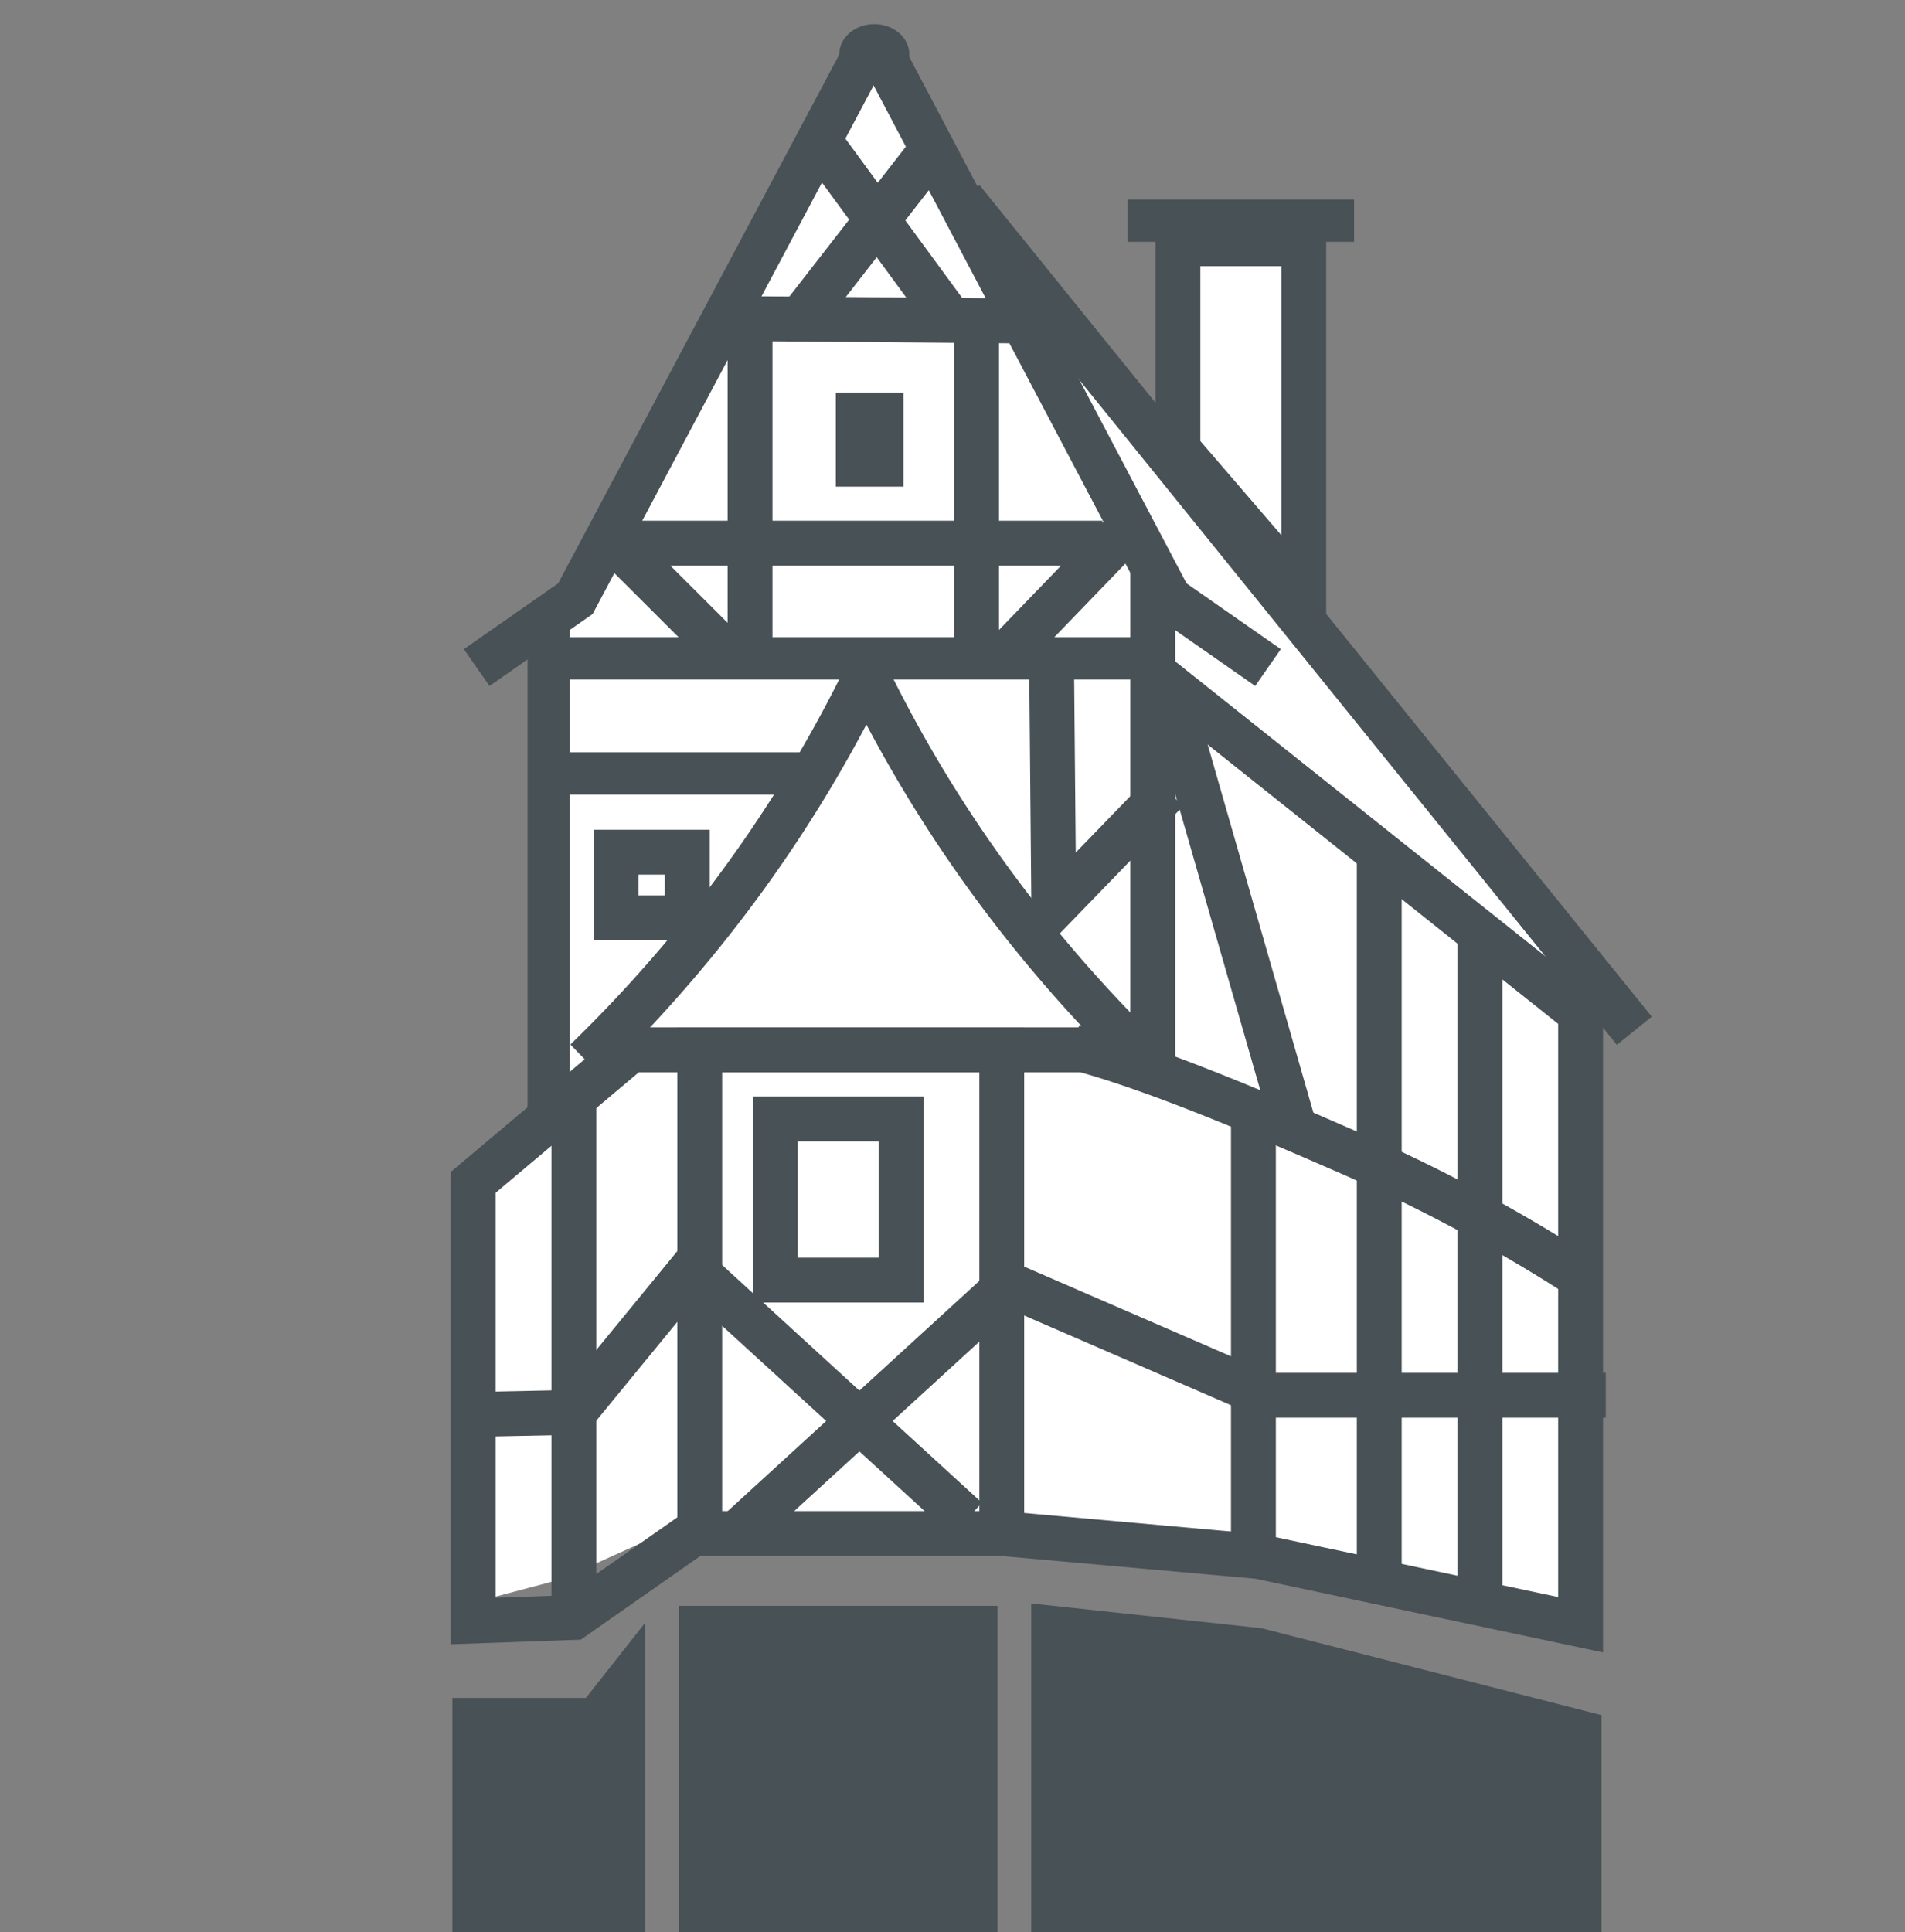<svg id="Ebene_1" data-name="Ebene 1" xmlns="http://www.w3.org/2000/svg" xmlns:xlink="http://www.w3.org/1999/xlink" viewBox="0 0 406 411.75"><rect x="0" y="0" width="406" height="411.75" fill="#808080" stroke="none"/><defs><style>.cls-1,.cls-3,.cls-6,.cls-8{fill:none;}.cls-2{clip-path:url(#clip-path);}.cls-3,.cls-6,.cls-8{stroke:#485156;stroke-miterlimit:10;}.cls-3{stroke-width:9px;}.cls-4{clip-path:url(#clip-path-2);}.cls-5{fill:#fff;}.cls-6{stroke-width:9.56px;}.cls-7{fill:#485156;}.cls-8{stroke-width:3.52px;}</style><clipPath id="clip-path"><rect class="cls-1" x="-4.85" y="-1.73" width="456.14" height="417.34"/></clipPath><clipPath id="clip-path-2"><rect class="cls-1" x="-4.85" y="-1.73" width="456.14" height="417.33"/></clipPath></defs><title>Das kleinste Haus</title><g class="cls-2"><line class="cls-3" x1="240.31" y1="47.03" x2="288.59" y2="47.03"/><g class="cls-4"><path class="cls-5" d="M186.33,11.6L127.67,124.32l-10.73,12.27s2.55,94.12,2.51,96.92-15.78,22.08-15.78,22.08l-2.82,85.88,18.6-4.91,24.13-10.9,71.22-1.93,48.31,3,73.75,14.72-2.68-134.55-37.55-48.2Z"/><polygon class="cls-5" points="277.86 123.1 251.04 103.47 251.04 51.94 280.54 51.94 277.86 123.1"/></g><g class="cls-4"><polyline class="cls-6" points="186.85 9.21 249.2 127.57 270.24 142.25"/><polyline class="cls-6" points="185.51 9.3 122.63 127.57 101.59 142.25"/></g><line class="cls-6" x1="245.68" y1="120.65" x2="245.68" y2="228.61"/><line class="cls-3" x1="116.94" y1="130.46" x2="116.94" y2="238.43"/><g class="cls-4"><path class="cls-6" d="M184,142.5a290.59,290.59,0,0,0,36.24,57.1A301.5,301.5,0,0,0,244.38,226"/><path class="cls-6" d="M185.3,142.5a290.59,290.59,0,0,1-36.24,57.1A301.5,301.5,0,0,1,124.89,226"/><polyline class="cls-6" points="234.95 223.71 134.41 223.71 100.85 251.94 100.85 345.42 122.2 344.66 149.71 325.41"/><line class="cls-6" x1="149.36" y1="271.88" x2="206.05" y2="323.74"/><line class="cls-6" x1="214.51" y1="274.12" x2="158.16" y2="325.67"/><polyline class="cls-6" points="224.12 141.36 224.59 193.37 248.73 168.43"/><line class="cls-3" x1="118.21" y1="164.81" x2="170.58" y2="164.81"/><rect class="cls-6" x="131.31" y="181.59" width="15.17" height="13.98"/><polygon class="cls-6" points="251.04 51.94 251.04 95.76 277.86 126.92 277.86 51.94 251.04 51.94"/><line class="cls-6" x1="205.04" y1="42.44" x2="348.31" y2="219.64"/><polyline class="cls-6" points="246.74 144.07 336.86 215.87 336.86 346.21 268.26 331.67 213.49 326.77"/><path class="cls-6" d="M228.8,223.15c15.92,4.06,38.7,13.7,58.87,22.52a345.84,345.84,0,0,1,49.84,26.79"/><line class="cls-6" x1="250.7" y1="152.7" x2="275.52" y2="239.11"/><line class="cls-6" x1="293.95" y1="179.54" x2="293.95" y2="336.58"/><line class="cls-6" x1="315.41" y1="199.17" x2="315.41" y2="341.49"/><line class="cls-6" x1="214.8" y1="273.6" x2="266.49" y2="296.02"/><line class="cls-6" x1="267.13" y1="238.43" x2="267.13" y2="331.67"/><line class="cls-6" x1="267.13" y1="297.32" x2="342.23" y2="297.32"/><polyline class="cls-6" points="103.67 301.34 122.36 300.96 148.53 269.04"/><line class="cls-6" x1="122.31" y1="233.52" x2="122.31" y2="341.49"/><rect class="cls-6" x="149.13" y="223.71" width="64.37" height="103.06"/><rect class="cls-6" x="165.22" y="238.43" width="26.82" height="34.35"/><line class="cls-6" x1="159.85" y1="66.66" x2="159.85" y2="140.28"/><line class="cls-6" x1="208.13" y1="66.66" x2="208.13" y2="140.28"/><line class="cls-6" x1="127.67" y1="115.74" x2="234.95" y2="115.74"/><line class="cls-6" x1="129.46" y1="113.9" x2="155.83" y2="140.22"/><line class="cls-6" x1="239.08" y1="114" x2="213.22" y2="140.79"/><line class="cls-6" x1="175.62" y1="31.42" x2="201.69" y2="66.97"/><line class="cls-6" x1="198.72" y1="31.75" x2="171.79" y2="66.4"/><line class="cls-6" x1="159.17" y1="67.9" x2="219.14" y2="68.4"/><line class="cls-3" x1="117.73" y1="140.28" x2="245.68" y2="140.28"/><rect class="cls-7" x="179.89" y="85.4" width="10.89" height="16.54"/><rect class="cls-8" x="179.89" y="85.4" width="10.89" height="16.54"/><rect class="cls-7" x="146.44" y="343.94" width="64.37" height="73.61"/><rect class="cls-8" x="146.44" y="343.94" width="64.37" height="73.61"/><polygon class="cls-7" points="268.56 348.69 221.54 343.63 221.54 344.95 221.54 417.55 270.85 417.55 339.54 417.55 339.54 366.83 268.56 348.69"/><polygon class="cls-8" points="268.56 348.69 221.54 343.63 221.54 344.95 221.54 417.55 270.85 417.55 339.54 417.55 339.54 366.83 268.56 348.69"/><polygon class="cls-7" points="125.72 363.57 98.17 363.57 98.17 417.55 98.48 417.55 98.4 417.55 135.72 417.55 135.72 350.89 125.72 363.57"/><polygon class="cls-8" points="125.72 363.57 98.17 363.57 98.17 417.55 98.48 417.55 98.4 417.55 135.72 417.55 135.72 350.89 125.72 363.57"/><path class="cls-7" d="M192,11.6c0,2.6-2.56,4.7-5.71,4.7s-5.71-2.11-5.71-4.7,2.55-4.7,5.71-4.7S192,9,192,11.6"/><ellipse class="cls-8" cx="186.33" cy="11.6" rx="5.71" ry="4.7"/></g></g></svg>